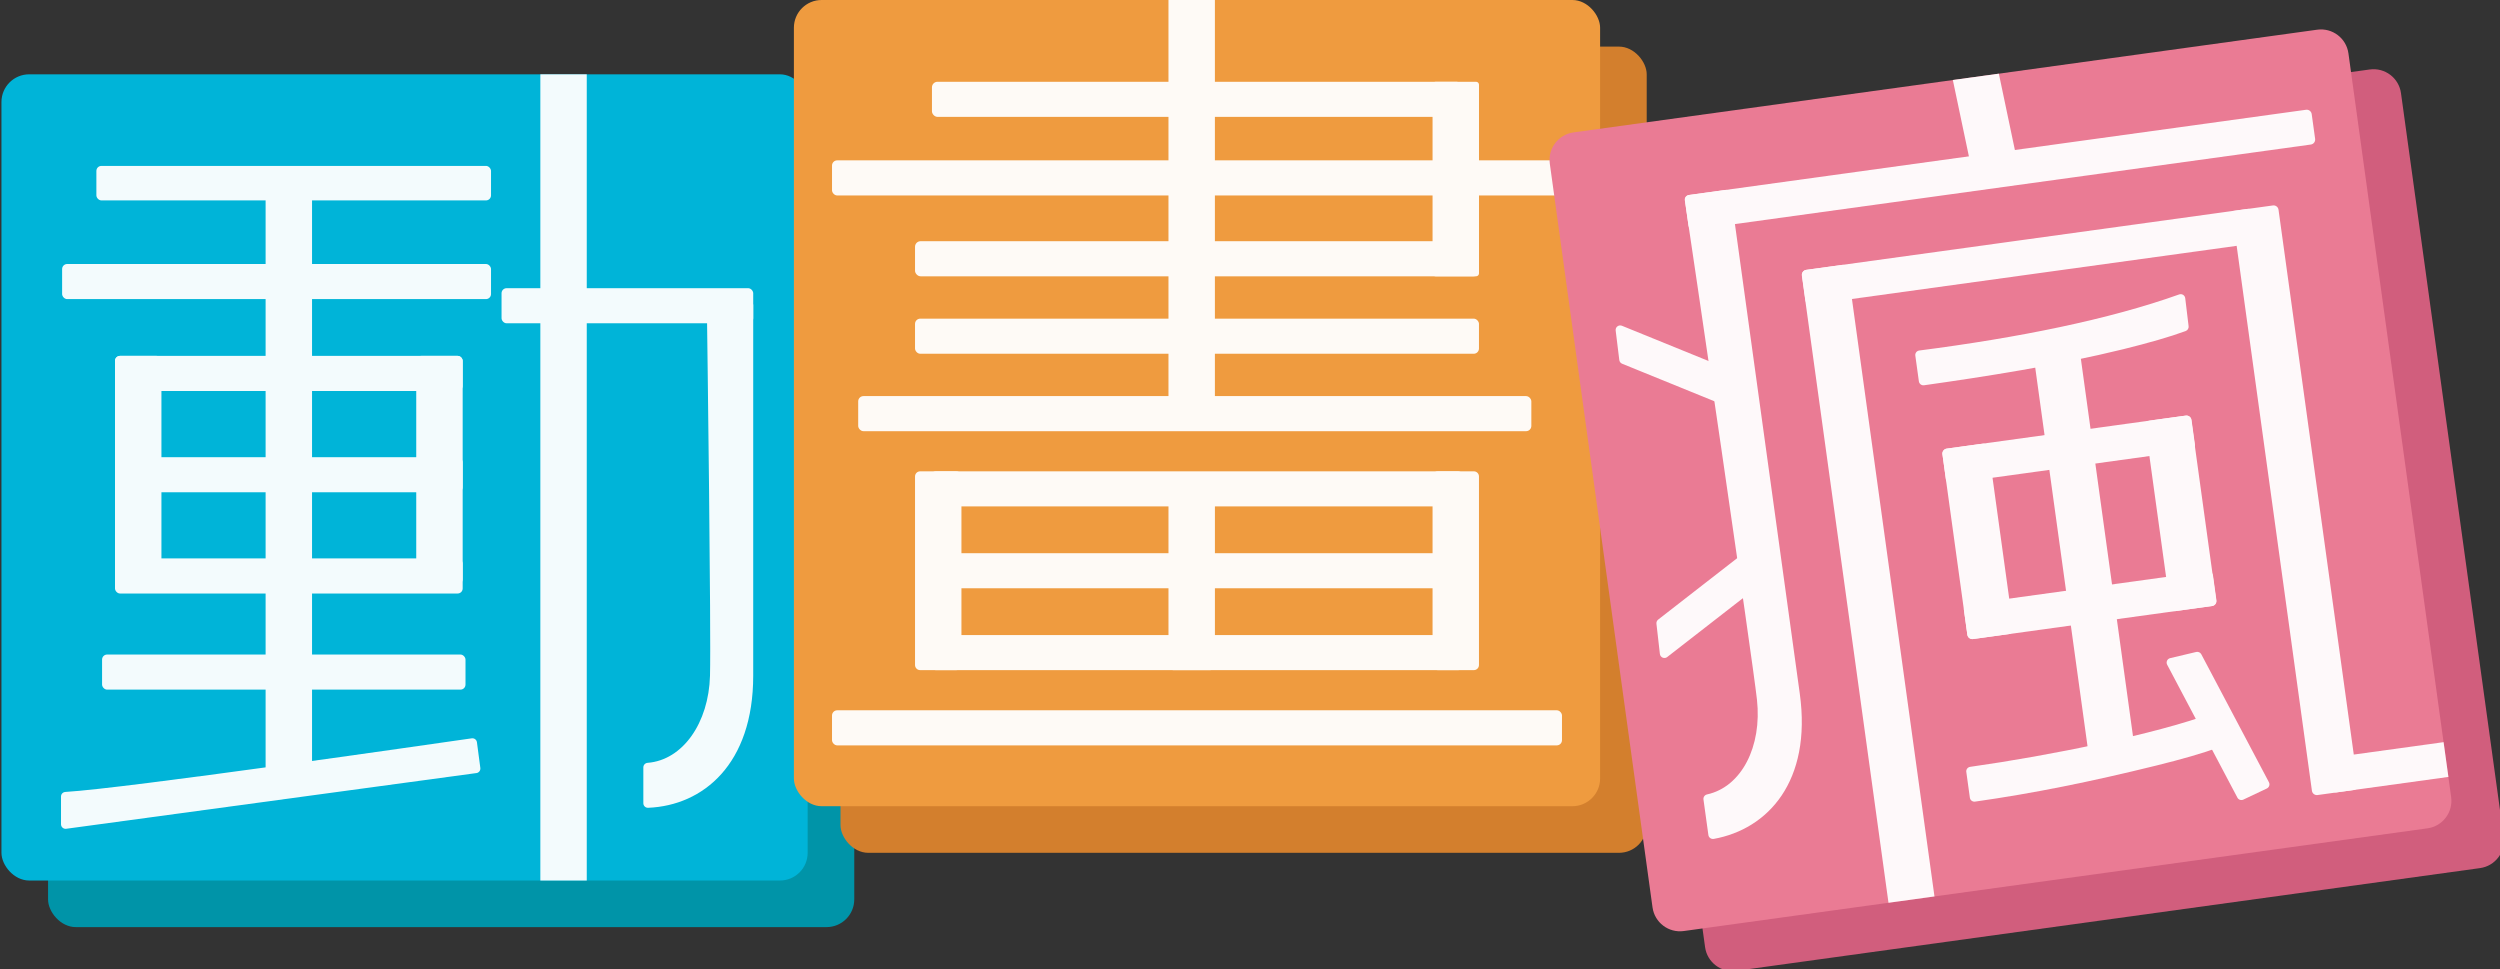 <?xml version="1.0" encoding="UTF-8"?><svg id="_圖層_1" xmlns="http://www.w3.org/2000/svg" xmlns:xlink="http://www.w3.org/1999/xlink" viewBox="0 0 516 200"><rect x="0" y="0" width="516" height="200" fill="#333333" stroke="none"/><defs><style>.cls-1{fill:#d15e7d;}.cls-1,.cls-2,.cls-3,.cls-4,.cls-5,.cls-6,.cls-7,.cls-8{stroke-width:0px;}.cls-1,.cls-3,.cls-7{fill-rule:evenodd;}.cls-2{fill:#ef9b3f;}.cls-3{fill:#ea7b94;}.cls-4{fill:#0094a8;}.cls-5{fill:#d37f2d;}.cls-9{opacity:.95;}.cls-6{fill:#00b4d8;}.cls-7,.cls-8{fill:#fff;}</style><symbol id="_新增符號" viewBox="0 0 993.3 385.45"><rect class="cls-4" x="18.5" y="47.99" width="320" height="320" rx="11" ry="11"/><rect class="cls-6" x="0" y="29.5" width="320" height="320" rx="11" ry="11"/><rect class="cls-5" x="333.04" y="18.5" width="320" height="320" rx="11" ry="11"/><rect class="cls-2" x="314.54" y="0" width="320" height="320" rx="11" ry="11"/><g class="cls-9"><rect class="cls-8" x="37.68" y="65.85" width="156.64" height="13.7" rx="2" ry="2"/><rect class="cls-8" x="24.08" y="104.79" width="170.24" height="13.93" rx="2" ry="2"/><rect class="cls-8" x="198.5" y="114.39" width="99.89" height="13.93" rx="2" ry="2"/><path class="cls-7" d="M104.85,304.5V78.8c0-1.1.9-2,2-2h14.43c1.1,0,2,.9,2,2v225.7c0,1.1-.9,2-2,2h-14.43c-1.1,0-2-.9-2-2Z"/><polygon class="cls-7" points="213.9 349.5 213.9 29.5 232.32 29.5 232.32 349.5 213.9 349.5"/><path class="cls-7" d="M45.07,229.94v-86.68c0-1.1.9-2,2-2h14.43c1.1,0,2,.9,2,2v86.68c0,1.1-.9,2-2,2h-14.43c-1.1,0-2-.9-2-2Z"/><path class="cls-7" d="M164.64,229.94v-86.68c0-1.1.9-2,2-2h14.43c1.1,0,2,.9,2,2v86.68c0,1.1-.9,2-2,2h-14.43c-1.1,0-2-.9-2-2Z"/><rect class="cls-8" x="45.07" y="141.26" width="138" height="13.93" rx="2" ry="2"/><rect class="cls-8" x="45.07" y="181.46" width="138" height="13.93" rx="2" ry="2"/><rect class="cls-8" x="45.07" y="221.65" width="138" height="13.93" rx="2" ry="2"/><rect class="cls-8" x="39.94" y="259.8" width="144.25" height="13.93" rx="2" ry="2"/><path class="cls-7" d="M188.52,306.85l-162.83,22.11c-1.11.15-2.08-.73-2.05-1.85v-11.01c.03-.96.78-1.7,1.74-1.76,23.97-1.42,144.54-18.89,161.3-21.28,1-.14,1.92.56,2.05,1.56l1.35,10.2c.13.99-.57,1.9-1.56,2.04Z"/><path class="cls-7" d="M281.8,119.34c-1.01,0-1.83.82-1.81,1.83.21,15.89,1.71,129.99,1.25,147.05-.51,18.71-10.79,33.48-24.78,34.57-.94.07-1.68.85-1.68,1.8v14.23c0,1.04.87,1.86,1.91,1.81,21.8-.9,41.7-17.27,41.7-52.42V121.16c0-1-.81-1.81-1.81-1.81h-14.77Z"/></g><g class="cls-9"><rect class="cls-8" x="369.34" y="32.46" width="210.41" height="13.93" rx="2.2" ry="2.2"/><rect class="cls-8" x="329.67" y="63.65" width="289.74" height="13.93" rx="2.05" ry="2.05"/><rect class="cls-8" x="362.62" y="95.74" width="223.84" height="13.93" rx="2.2" ry="2.2"/><rect class="cls-8" x="362.62" y="126.48" width="223.84" height="13.93" rx="2.08" ry="2.08"/><rect class="cls-8" x="340.06" y="157.22" width="267.19" height="13.93" rx="2.1" ry="2.1"/><rect class="cls-8" x="329.67" y="281.93" width="289.74" height="13.93" rx="2.07" ry="2.07"/><polygon class="cls-7" points="463.22 170.16 463.22 0 481.64 0 481.64 170.16 463.22 170.16"/><path class="cls-7" d="M568.04,108.51V33.62c0-.64.52-1.16,1.16-1.16h16.11c.64,0,1.16.52,1.16,1.16v74.89c0,.64-.52,1.16-1.16,1.16h-16.11c-.64,0-1.16-.52-1.16-1.16Z"/><rect class="cls-8" x="368.76" y="187.08" width="211.56" height="13.93" rx="2.14" ry="2.14"/><rect class="cls-8" x="368.76" y="219.57" width="211.56" height="13.93" rx="2.14" ry="2.14"/><rect class="cls-8" x="368.76" y="252.07" width="211.56" height="13.93" rx="2.14" ry="2.14"/><path class="cls-7" d="M463.22,264v-72.3c0-1.1.9-2,2-2h14.43c1.1,0,2,.9,2,2v72.3c0,1.1-.9,2-2,2h-14.43c-1.1,0-2-.9-2-2Z"/><path class="cls-7" d="M362.62,263.96v-74.85c0-1.12.91-2.03,2.03-2.03h14.36c1.12,0,2.03.91,2.03,2.03v74.85c0,1.12-.91,2.03-2.03,2.03h-14.36c-1.12,0-2.03-.91-2.03-2.03Z"/><path class="cls-7" d="M568.04,263.96v-74.85c0-1.12.91-2.03,2.03-2.03h14.36c1.12,0,2.03.91,2.03,2.03v74.85c0,1.12-.91,2.03-2.03,2.03h-14.36c-1.12,0-2.03-.91-2.03-2.03Z"/></g><path class="cls-1" d="M983.81,344.57l-295.2,40.77c-6.02.83-11.57-3.37-12.4-9.39l-40.77-295.2c-.83-6.02,3.37-11.57,9.39-12.4l295.2-40.77c6.02-.83,11.57,3.37,12.4,9.39l40.77,295.2c.83,6.02-3.37,11.57-9.39,12.4Z"/><path class="cls-3" d="M962.95,328.78l-295.2,40.77c-6.02.83-11.57-3.37-12.4-9.39l-40.77-295.2c-.83-6.02,3.37-11.57,9.39-12.4L919.17,11.79c6.02-.83,11.57,3.37,12.4,9.39l40.77,295.2c.83,6.02-3.37,11.57-9.39,12.4Z"/><g class="cls-9"><path class="cls-7" d="M916.64,57.37l-244.78,33.81c-1.09.15-2.1-.61-2.25-1.71l-1.36-9.84c-.15-1.09.61-2.1,1.71-2.25l244.78-33.81c1.09-.15,2.1.61,2.25,1.71l1.36,9.84c.15,1.09-.61,2.1-1.71,2.25Z"/><path class="cls-7" d="M686.14,161.81l-42.86-17.44c-.61-.25-1.04-.81-1.12-1.46l-1.44-11.71c-.17-1.37,1.2-2.42,2.48-1.9l42.37,17.24c.59.24,1.01.77,1.11,1.39l1.93,11.91c.23,1.4-1.16,2.5-2.47,1.97Z"/><path class="cls-7" d="M661.19,260.78l36.53-28.4c.52-.4.78-1.06.68-1.71l-1.79-11.66c-.21-1.37-1.81-2.01-2.91-1.16l-36.11,28.08c-.5.39-.76,1.01-.69,1.64l1.37,11.99c.16,1.41,1.8,2.1,2.92,1.23Z"/><path class="cls-7" d="M893.49,96.71l-175.2,24.2c-1.09.15-2.1-.61-2.25-1.71l-1.36-9.84c-.15-1.09.61-2.1,1.71-2.25l175.2-24.2c1.09-.15,2.1.61,2.25,1.71l1.36,9.84c.15,1.09-.61,2.1-1.71,2.25Z"/><path class="cls-7" d="M669.71,77.41c-1,.14-1.7,1.07-1.55,2.07,2.38,15.71,26.76,181.25,28.64,198.21,2.06,18.6-6.11,34.64-19.82,37.64-.93.2-1.54,1.08-1.41,2.01l1.95,14.1c.14,1.03,1.12,1.72,2.14,1.54,21.47-3.87,38.95-22.81,34.14-57.64l-27.4-198.4c-.14-.99-1.05-1.69-2.05-1.55l-14.64,2.02Z"/><path class="cls-7" d="M917.08,313.88l-31.78-230.08,16.29-2.25c1.08-.15,2.08.61,2.23,1.69l31.51,228.12c.15,1.08-.61,2.08-1.69,2.23l-14.33,1.98c-1.08.15-2.08-.61-2.23-1.69Z"/><path class="cls-7" d="M749.01,358.34l-34.39-248.96c-.15-1.09.61-2.1,1.7-2.25l14.3-1.98c1.09-.15,2.1.61,2.25,1.7l34.39,248.96-18.25,2.52Z"/><path class="cls-7" d="M887.49,316.58l-27.87-52.74c-.55-1.05.03-2.34,1.19-2.61l10.34-2.45c.8-.19,1.64.19,2.02.92l26.84,50.78c.48.91.11,2.04-.83,2.49l-9.31,4.41c-.88.42-1.93.07-2.38-.79Z"/><path class="cls-7" d="M828.84,302.21l-23.06-166.96c-.15-1.09.61-2.1,1.71-2.25l14.29-1.97c1.09-.15,2.1.61,2.25,1.71l23.06,166.96c.15,1.09-.61,2.1-1.71,2.25l-14.29,1.97c-1.09.15-2.1-.61-2.25-1.71Z"/><path class="cls-8" d="M759.66,141.16l1.41,10.21c.14.99,1.05,1.69,2.05,1.55,23.59-3.33,53.13-7.91,79.12-14.32,9.87-2.44,18.47-4.89,24.72-7.2.8-.3,1.29-1.11,1.17-1.95l-1.34-11.12c-.16-1.15-1.32-1.85-2.41-1.46-27.7,9.91-64.01,17.22-103.18,22.26-.99.13-1.68,1.05-1.54,2.04Z"/><path class="cls-8" d="M779.9,306.43l1.41,10.2c.14,1,1.06,1.69,2.05,1.55,22.99-3.25,46.06-7.92,72.04-14.34,9.87-2.44,18.47-4.89,24.72-7.2.8-.3,1.29-1.11,1.17-1.95l-1.4-10.12c-.16-1.15-1.33-1.85-2.42-1.45-22.42,8.26-64.27,16.78-96.04,21.26-.99.14-1.68,1.05-1.54,2.04Z"/><path class="cls-7" d="M868.94,178.76l-94.91,13.11c-1.09.15-2.1-.61-2.25-1.71l-1.36-9.84c-.15-1.09.61-2.1,1.71-2.25l94.91-13.11c1.09-.15,2.1.61,2.25,1.71l1.36,9.84c.15,1.09-.61,2.1-1.71,2.25Z"/><path class="cls-7" d="M877.47,240.54l-94.91,13.11c-1.09.15-2.1-.61-2.25-1.71l-1.36-9.84c-.15-1.09.61-2.1,1.71-2.25l94.91-13.11c1.09-.15,2.1.61,2.25,1.71l1.36,9.84c.15,1.09-.61,2.1-1.71,2.25Z"/><path class="cls-7" d="M780.31,251.94l-9.89-71.62c-.15-1.09.61-2.1,1.71-2.25l14.29-1.97c1.09-.15,2.1.61,2.25,1.71l9.89,71.62c.15,1.09-.61,2.1-1.71,2.25l-14.29,1.97c-1.09.15-2.1-.61-2.25-1.71Z"/><path class="cls-7" d="M860.83,240.82l-9.89-71.62c-.15-1.09.61-2.1,1.71-2.25l14.29-1.97c1.09-.15,2.1.61,2.25,1.71l9.89,71.62c.15,1.09-.61,2.1-1.71,2.25l-14.29,1.97c-1.09.15-2.1-.61-2.25-1.71Z"/><polygon class="cls-7" points="783.72 75.35 774.55 31.76 792.81 29.24 801.97 72.83 783.72 75.35"/><path class="cls-7" d="M971.24,308.38l-44.4,6.13c-1.09.15-2.1-.61-2.25-1.71l-1.36-9.84c-.15-1.09.61-2.1,1.71-2.25l44.4-6.13,1.91,13.8Z"/></g></symbol></defs><use id="logo_tw" width="993.3" height="385.45" transform="translate(.3) scale(.52)" xlink:href="#_新增符號"/></svg>